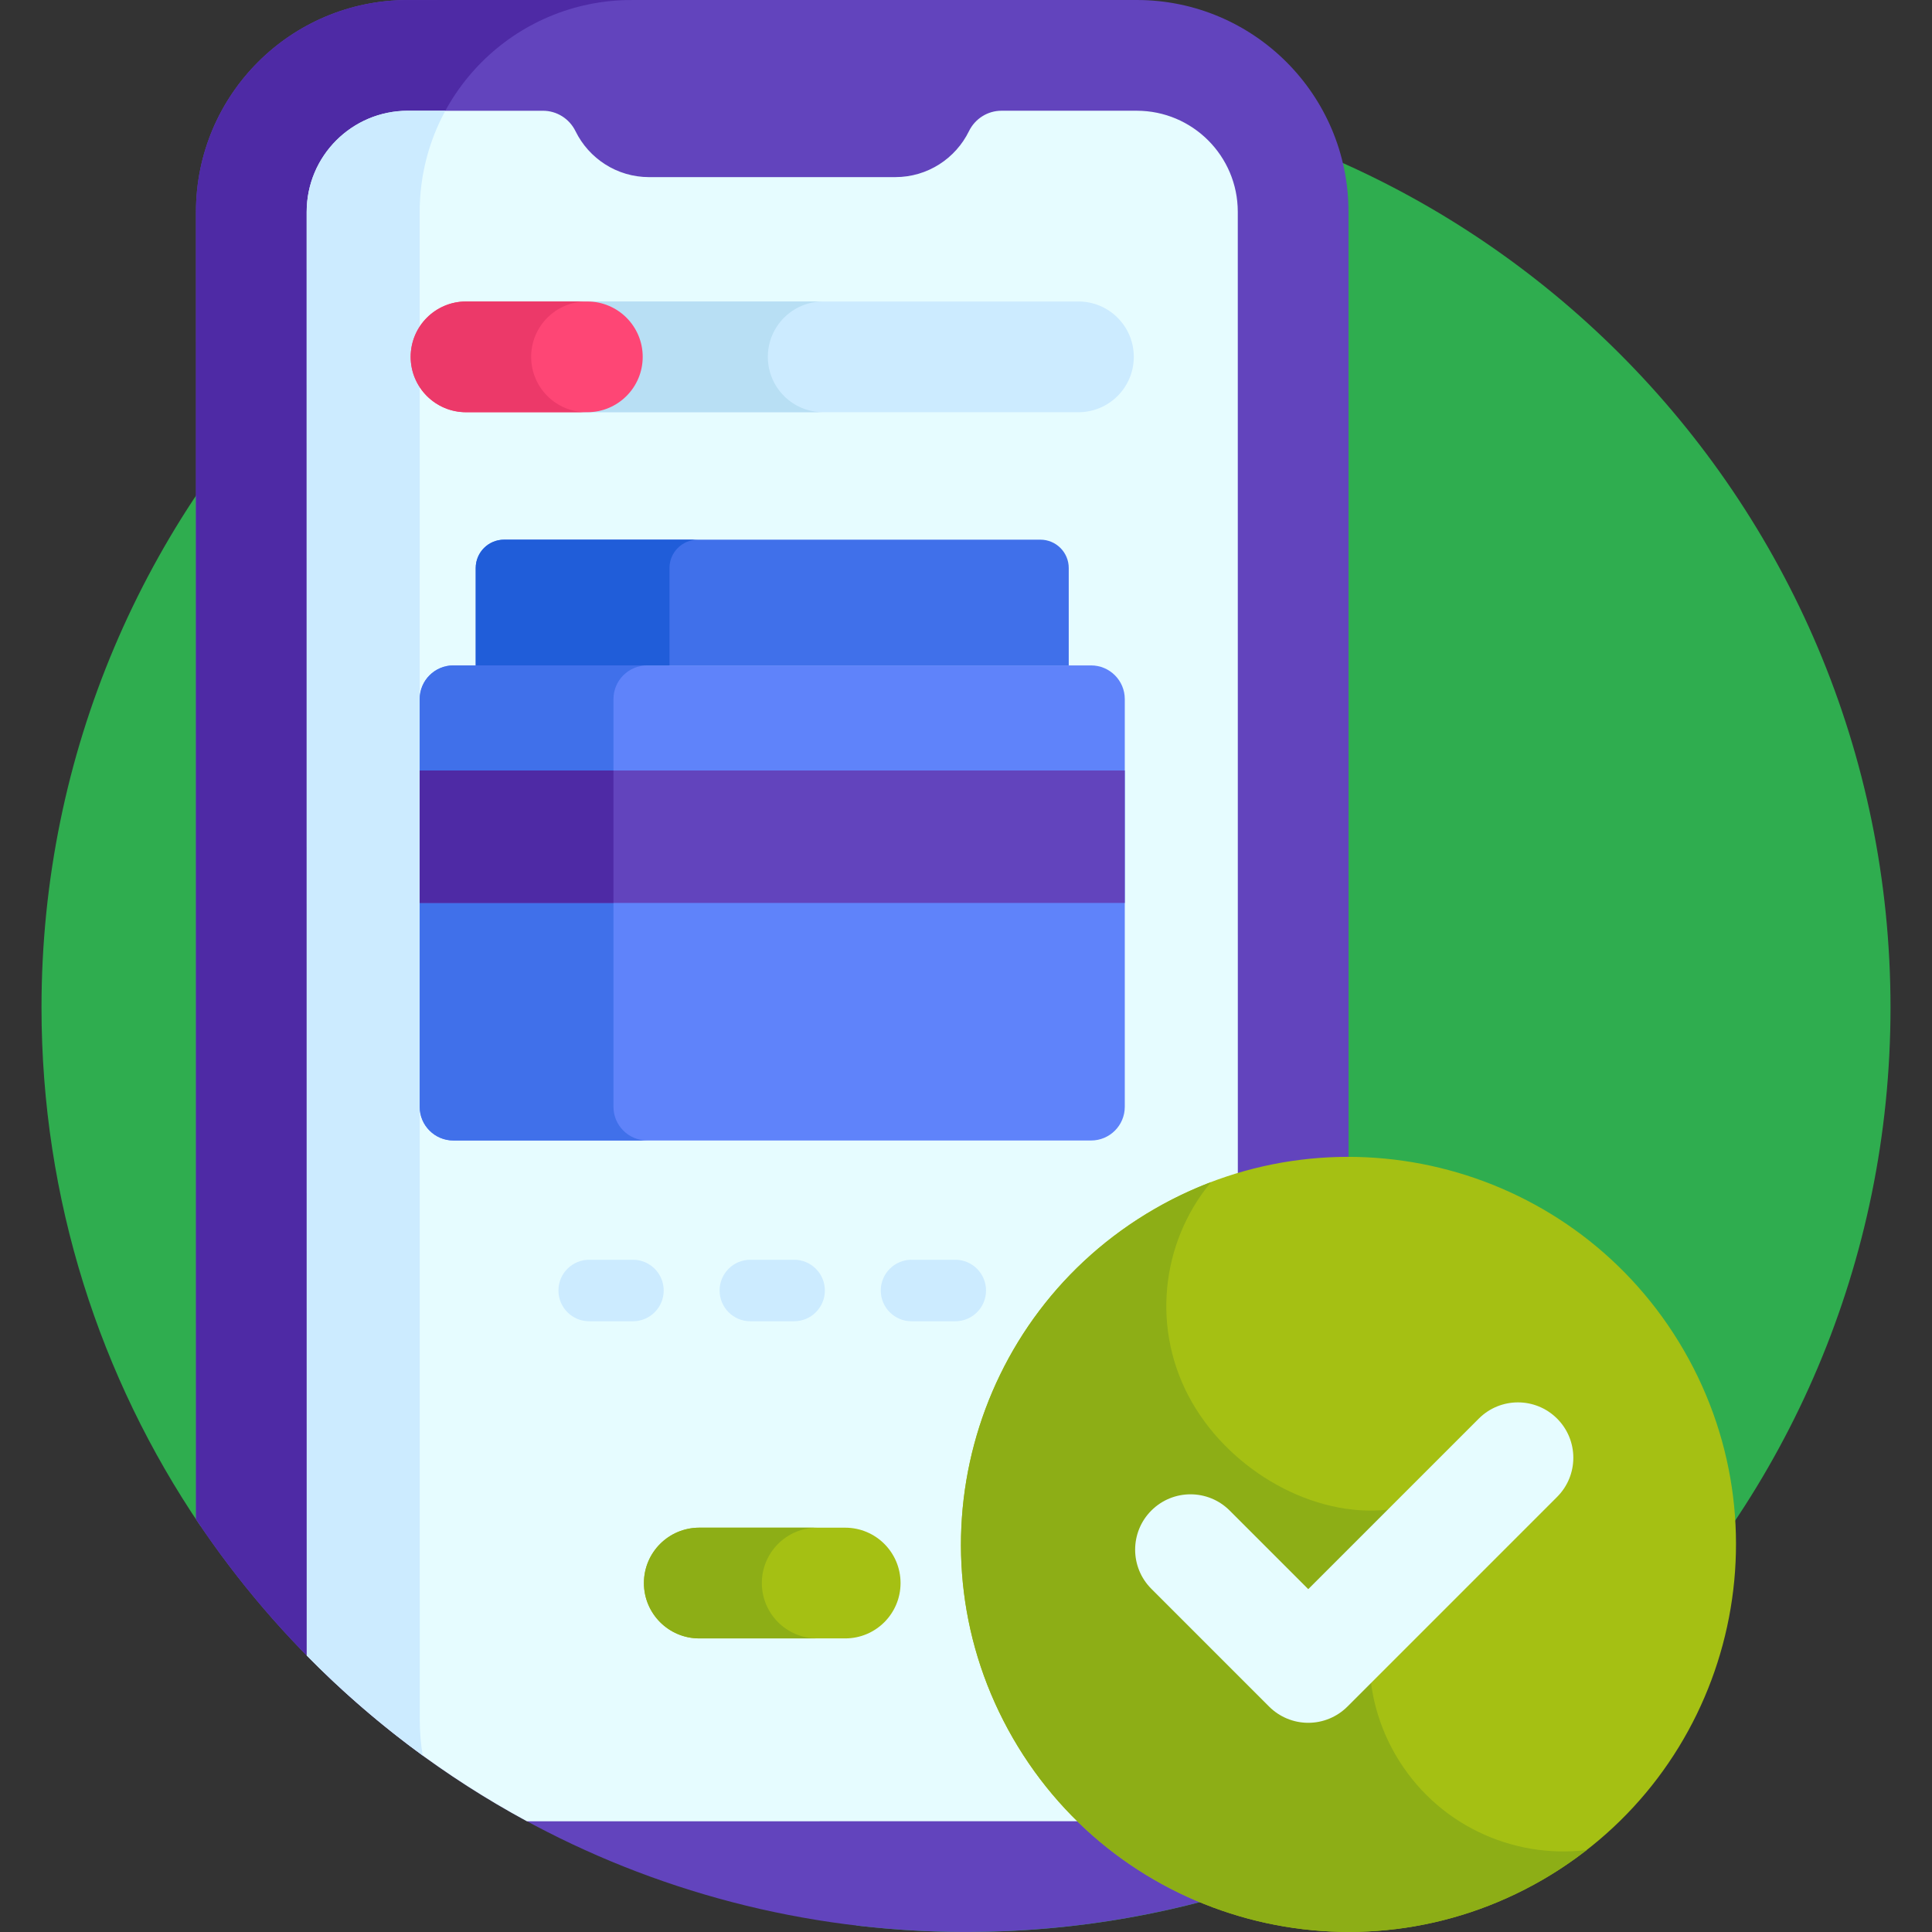 <?xml version="1.0" encoding="UTF-8" standalone="no"?>
<svg
   xmlns:dc="http://purl.org/dc/elements/1.1/"
   xmlns:cc="http://creativecommons.org/ns#"
   xmlns:rdf="http://www.w3.org/1999/02/22-rdf-syntax-ns#"
   xmlns:svg="http://www.w3.org/2000/svg"
   xmlns="http://www.w3.org/2000/svg"
   xmlns:sodipodi="http://sodipodi.sourceforge.net/DTD/sodipodi-0.dtd"
   xmlns:inkscape="http://www.inkscape.org/namespaces/inkscape"
   inkscape:version="1.0 (4035a4f, 2020-05-01)"
   sodipodi:docname="7j-deposit-methods.svg"
   id="svg4692"
   version="1.1"
   width="512pt"
   viewBox="-11 0 512 512"
   height="512pt">
  <rect x="-11" y="0" width="512" height="512" fill="#333333" stroke="none"/>
  <defs
     id="defs4696" />
  <sodipodi:namedview
     inkscape:current-layer="svg4692"
     inkscape:window-maximized="0"
     inkscape:window-y="25"
     inkscape:window-x="0"
     inkscape:cy="290.38806"
     inkscape:cx="322.6534"
     inkscape:zoom="1.1777344"
     showgrid="false"
     id="namedview4694"
     inkscape:window-height="941"
     inkscape:window-width="1680"
     inkscape:pageshadow="2"
     inkscape:pageopacity="0"
     guidetolerance="10"
     gridtolerance="10"
     objecttolerance="10"
     borderopacity="1"
     bordercolor="#666666"
     pagecolor="#ffffff" />
  <path
     style="fill:#2fad4f;fill-opacity:1"
     id="path4644"
     fill="#15d4f0"
     d="m245 21.996c-135.309 0-245 109.691-245 245.004 0 50.883 15.516 98.141 42.066 137.305l173.961 105.98c9.504 1.121 19.168 1.715 28.973 1.715 135.312 0 245.004-109.691 245.004-245 0-135.312-109.691-245.004-245.004-245.004zm0 0" />
  <path
     id="path4646"
     fill="#6244bd"
     d="m244.438 511.992h1.133c28.809-.062 56.441-5.109 82.105-14.305 11.48-10.281 18.715-25.211 18.711-41.84l-.02-399.711c0-31.004-25.137-56.137-56.141-56.137l-193.156.008c-31.008.004-56.141 25.137-56.137 56.145l.016 346.473c43.809 65.781 118.57 109.176 203.488 109.367zm0 0" />
  <path
     id="path4648"
     fill="#4e2aa5"
     d="m97.07.008c-31.008.004-56.141 25.137-56.137 56.145l.016 346.469c16.164 24.273 36.543 45.488 60.09 62.621-.516-3.051-.797-6.184-.797-9.379l-.016-399.711c-.004-31.008 25.129-56.141 56.133-56.145v-.004c-.035 0 .039-.004 0-.004zm0 0" />
  <path
     id="path4650"
     fill="#e6fcff"
     d="m128.645 482.656 161.605-.008c14.801-.004 26.797-12 26.797-26.797l-.02-399.715c-.004-14.797-12-26.793-26.797-26.793h-35.82c-3.672 0-7.004 2.109-8.621 5.41-3.531 7.215-10.941 12.184-19.52 12.184l-65.238.004c-8.574 0-15.984-4.969-19.52-12.184-1.613-3.301-4.949-5.406-8.621-5.406h-35.82c-14.801 0-26.797 12-26.797 26.797l.02 382.59c17.086 17.383 36.738 32.23 58.352 43.918zm0 0" />
  <path
     id="path4652"
     fill="#ccebff"
     d="m97.07 29.352c-14.801 0-26.797 12-26.797 26.797l.02 382.59c9.488 9.652 19.766 18.516 30.734 26.496-.512-3.047-.785-6.176-.785-9.371l-.02-399.711c0-9.707 2.465-18.836 6.797-26.801zm0 0" />
  <path
     id="path4654"
     fill="#5f83fa"
     d="m278.145 176.34h-168.988c-4.934 0-8.934 4-8.934 8.934v108.035c0 4.934 4 8.934 8.934 8.934h168.988c4.934 0 8.934-4 8.934-8.934v-108.039c0-4.93-4-8.93-8.934-8.93zm0 0" />
  <path
     id="path4656"
     fill="#4070ea"
     d="m151.574 293.309v-108.039c0-4.93 3.996-8.93 8.934-8.93h-51.352c-4.934 0-8.934 4-8.934 8.93v108.039c0 4.934 4 8.93 8.934 8.93h51.352c-4.938 0-8.934-3.996-8.934-8.93zm0 0" />
  <path
     id="path4658"
     fill="#a5c013"
     d="m212.984 434.195h-38.668c-8.102 0-14.672-6.57-14.672-14.672 0-8.105 6.57-14.672 14.672-14.672h38.668c8.105 0 14.672 6.566 14.672 14.672 0 8.102-6.566 14.672-14.672 14.672zm0 0" />
  <path
     id="path4660"
     fill="#8dae16"
     d="m190.895 419.523c0-8.105 6.57-14.672 14.672-14.672h-31.25c-8.102 0-14.672 6.566-14.672 14.672 0 8.102 6.57 14.672 14.672 14.672h31.25c-8.105 0-14.672-6.57-14.672-14.672zm0 0" />
  <path
     id="path4662"
     fill="#6244bd"
     d="m100.223 204.191h186.855v35.098h-186.855zm0 0" />
  <path
     id="path4664"
     fill="#4e2aa5"
     d="m100.223 204.191h51.352v35.098h-51.352zm0 0" />
  <path
     id="path4666"
     fill="#ccebff"
     d="m274.797 109.242h-130.145c-8.102 0-14.672-6.566-14.672-14.672 0-8.102 6.566-14.672 14.672-14.672h130.145c8.105 0 14.672 6.57 14.672 14.672 0 8.105-6.57 14.672-14.672 14.672zm0 0" />
  <path
     id="path4668"
     fill="#b8dff4"
     d="m192.484 94.57c0-8.102 6.566-14.672 14.672-14.672h-62.504c-8.102 0-14.672 6.57-14.672 14.672 0 8.105 6.566 14.672 14.672 14.672h62.504c-8.105 0-14.672-6.566-14.672-14.672zm0 0" />
  <path
     id="path4670"
     fill="#fe4675"
     d="m144.652 109.242h-32.148c-8.102 0-14.672-6.566-14.672-14.672 0-8.102 6.57-14.672 14.672-14.672h32.148c8.102 0 14.672 6.57 14.672 14.672 0 8.105-6.57 14.672-14.672 14.672zm0 0" />
  <path
     id="path4672"
     fill="#ec3969"
     d="m129.762 94.57c0-8.102 6.566-14.672 14.672-14.672h-31.93c-8.102 0-14.672 6.57-14.672 14.672 0 8.105 6.57 14.672 14.672 14.672h31.93c-8.105 0-14.672-6.566-14.672-14.672zm0 0" />
  <path
     id="path4674"
     fill="#4070ea"
     d="m272.227 176.34v-25.809c0-4.148-3.363-7.512-7.512-7.512h-142.129c-4.148 0-7.516 3.363-7.516 7.512v25.809zm0 0" />
  <path
     id="path4676"
     fill="#205dd9"
     d="m173.938 143.02h-51.352c-4.148 0-7.516 3.363-7.516 7.512v25.809h51.352v-25.809c0-4.148 3.363-7.512 7.516-7.512zm0 0" />
  <g
     id="g4684"
     fill="#ccebff">
    <path
       id="path4678"
       d="m156.734 350.148h-11.594c-4.5 0-8.148-3.648-8.148-8.152 0-4.5 3.648-8.148 8.148-8.148h11.594c4.5 0 8.152 3.648 8.152 8.148 0 4.504-3.652 8.152-8.152 8.152zm0 0" />
    <path
       id="path4680"
       d="m199.445 350.148h-11.59c-4.504 0-8.152-3.648-8.152-8.152 0-4.5 3.648-8.148 8.152-8.148h11.59c4.504 0 8.152 3.648 8.152 8.148 0 4.504-3.648 8.152-8.152 8.152zm0 0" />
    <path
       id="path4682"
       d="m242.16 350.148h-11.594c-4.504 0-8.152-3.648-8.152-8.152 0-4.5 3.648-8.148 8.152-8.148h11.594c4.5 0 8.148 3.648 8.148 8.148 0 4.504-3.648 8.152-8.148 8.152zm0 0" />
  </g>
  <path
     id="path4686"
     fill="#a5c013"
     d="m435.285 357.938c-28.355-49.113-91.156-65.941-140.27-37.586-49.109 28.359-65.938 91.156-37.582 140.27 28.355 49.113 91.156 65.938 140.27 37.582 49.109-28.355 65.938-91.156 37.582-140.266zm0 0" />
  <path
     id="path4688"
     fill="#8dae16"
     d="m358.785 464.973c-10.504-18.195-8.598-40.137 3.078-56.059l-5.098-8.836c-19.625 2.152-41.293-10.125-51.797-28.32-11.047-19.133-8.375-42.422 4.961-58.48-5.07 1.93-10.055 4.281-14.906 7.082-49.113 28.355-65.938 91.156-37.582 140.27 28.355 49.113 91.156 65.941 140.27 37.586 4.172-2.406 8.102-5.07 11.801-7.945-19.828 2.43-40.109-6.906-50.727-25.297zm0 0" />
  <path
     id="path4690"
     fill="#e6fcff"
     d="m335.703 456.562c-3.891 0-7.625-1.547-10.375-4.297l-31.207-31.211c-5.727-5.727-5.727-15.02 0-20.746 5.73-5.73 15.023-5.73 20.75 0l20.832 20.832 45.195-45.195c5.73-5.73 15.02-5.73 20.75 0 5.73 5.73 5.73 15.02 0 20.75l-55.57 55.57c-2.75 2.75-6.484 4.297-10.375 4.297zm0 0" />
</svg>
